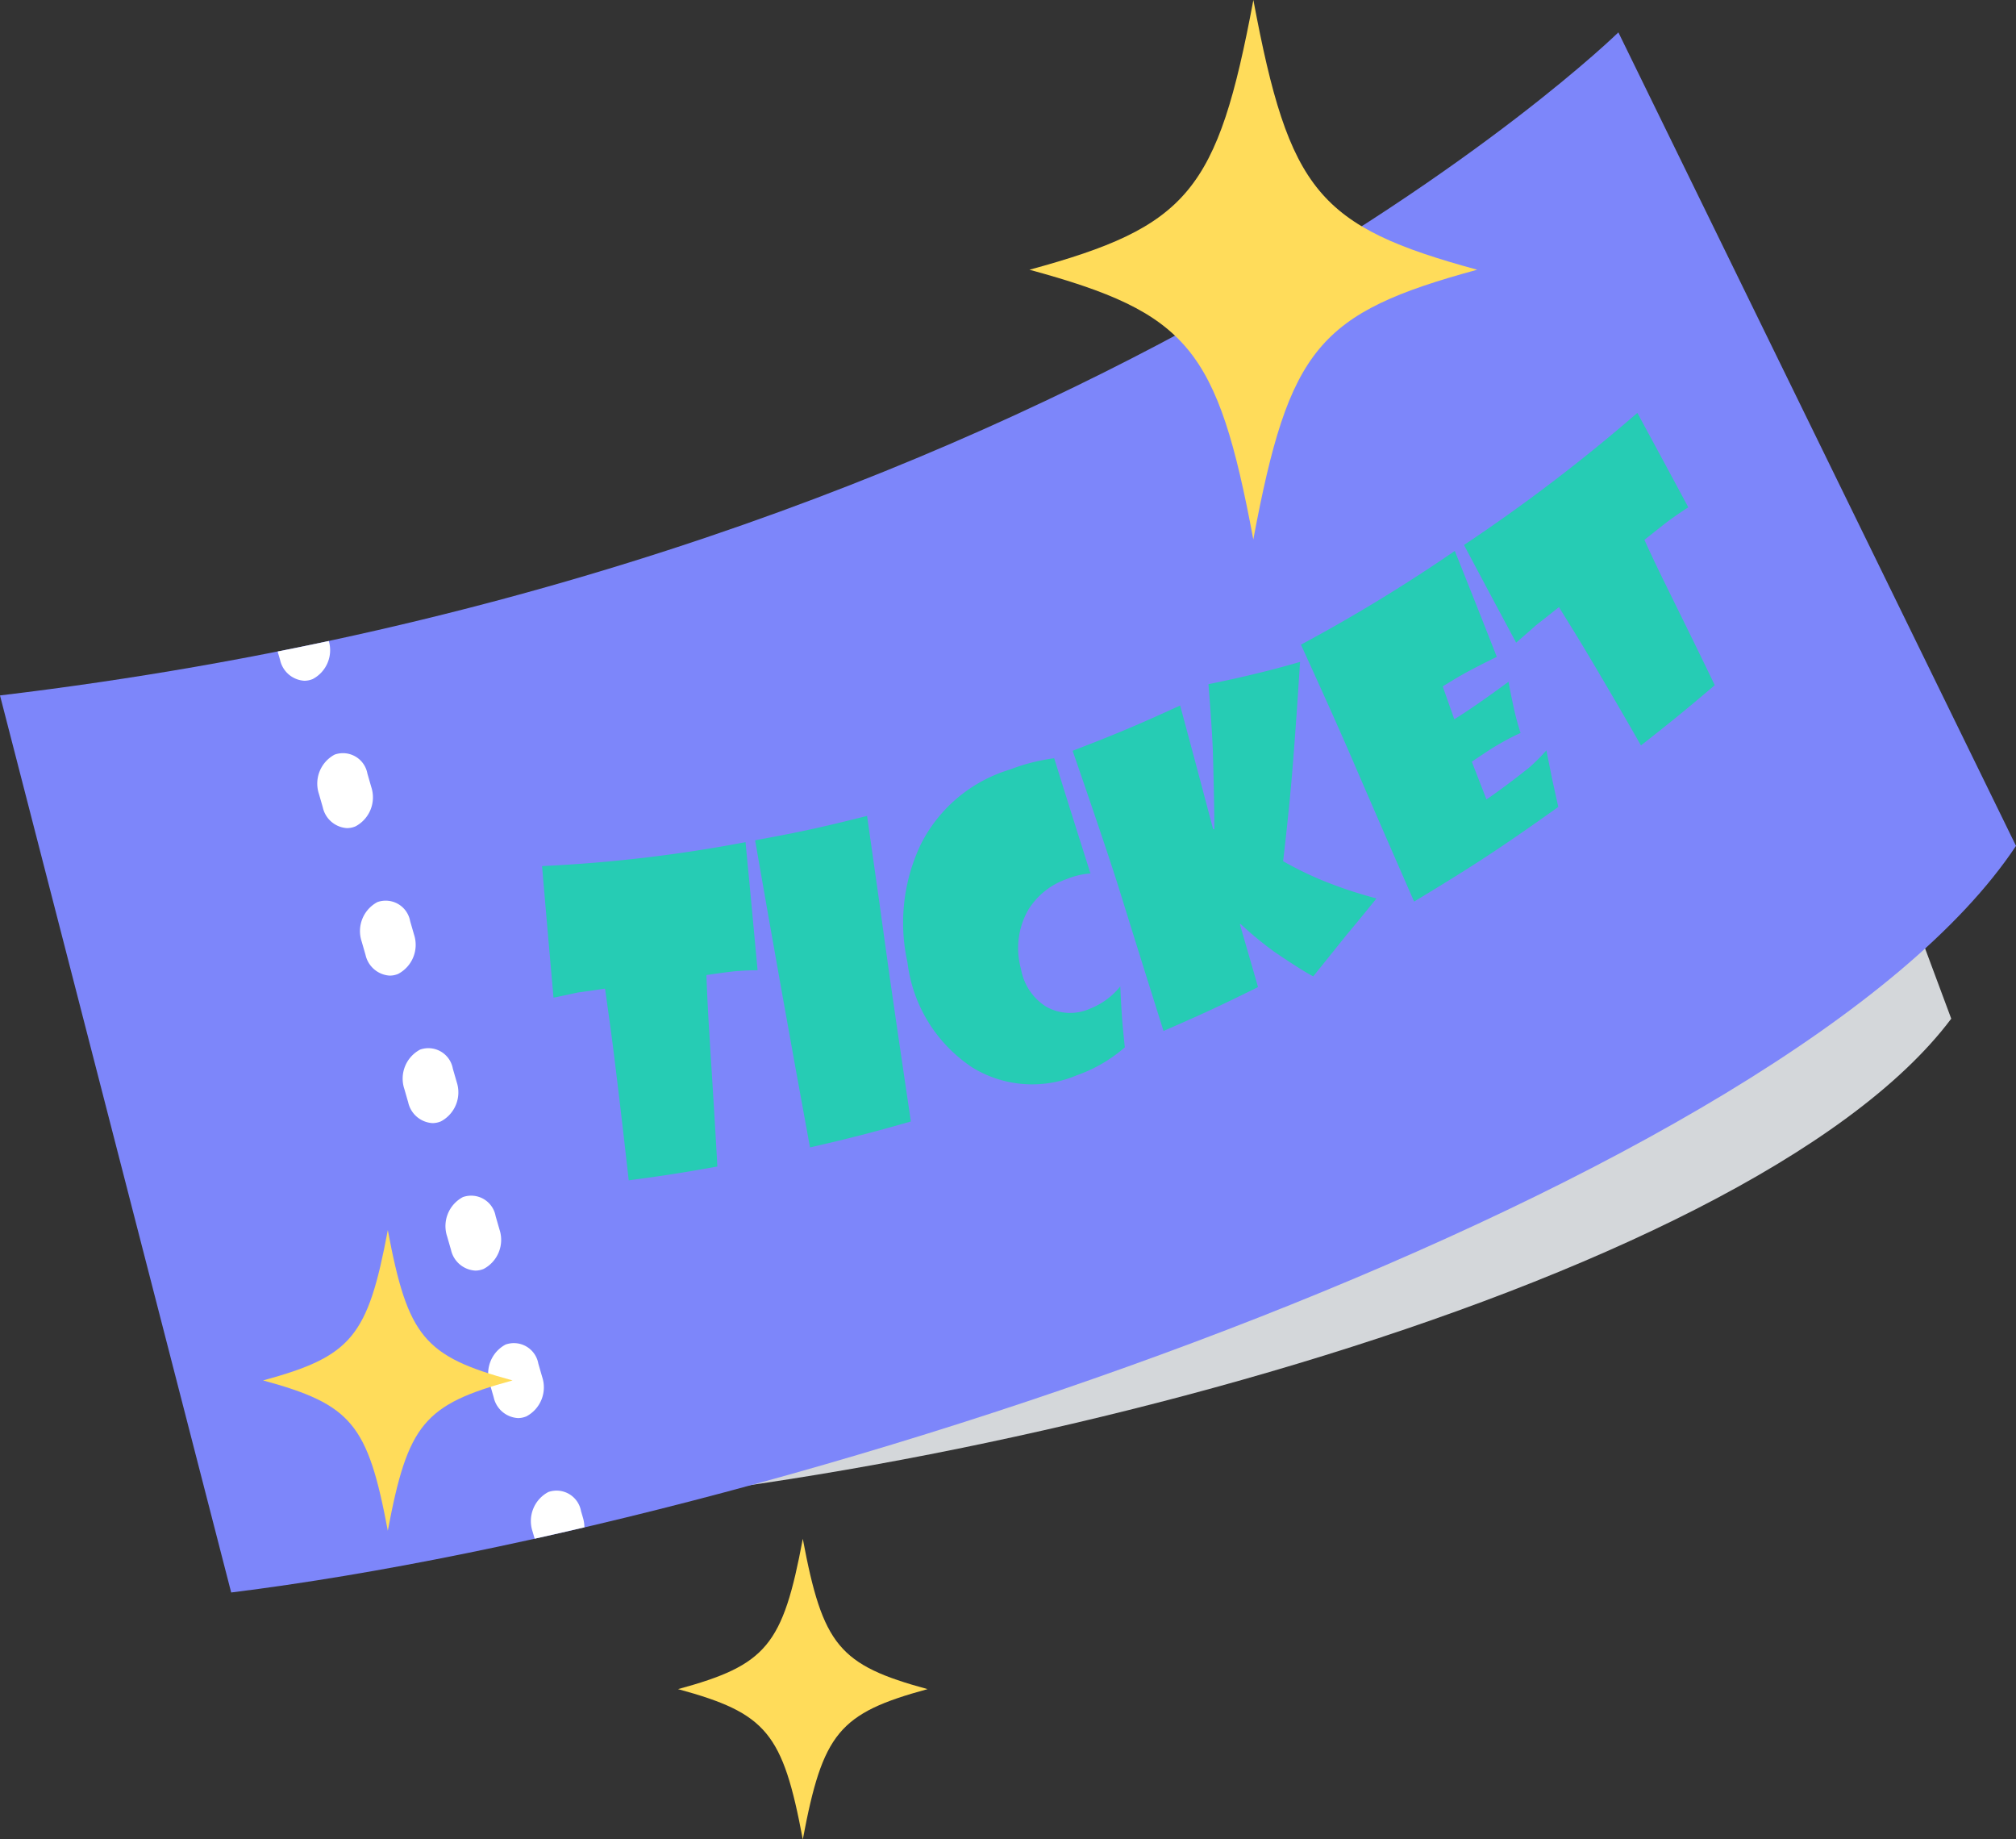 <svg id="ticket" xmlns="http://www.w3.org/2000/svg" xmlns:xlink="http://www.w3.org/1999/xlink" width="104.389" height="95.222" viewBox="0 0 104.389 95.222">
  <rect x="0" y="0" width="104.389" height="95.222" fill="#333333" stroke="none"/>
  <defs>
    <clipPath id="clip-path">
      <rect id="長方形_284" data-name="長方形 284" width="104.389" height="95.222" fill="none"/>
    </clipPath>
  </defs>
  <g id="グループ_590" data-name="グループ 590" transform="translate(0)" clip-path="url(#clip-path)">
    <path id="パス_503" data-name="パス 503" d="M26.636,43.068,33.58,84.555c25.113-.654,68.077-11.584,78.645-25.663L97.9,20.428S72.858,42.1,26.636,43.068" transform="translate(-11.189 -6.156)" fill="#d4d7da"/>
    <path id="パス_504" data-name="パス 504" d="M0,36.726,11.971,83.165C42.139,79.415,92.9,61.82,104.389,44.514L83.8,2.4S55.547,30.092,0,36.726" transform="translate(0 -0.724)" fill="#7d86fa"/>
    <path id="パス_505" data-name="パス 505" d="M38.727,90.222a1.37,1.37,0,0,1-1.255-1.073l-.2-.695a1.7,1.7,0,0,1,.817-2.039,1.286,1.286,0,0,1,1.693.984l.2.694a1.7,1.7,0,0,1-.817,2.04,1.129,1.129,0,0,1-.438.089m-2.212-7.635a1.37,1.37,0,0,1-1.254-1.073l-.2-.694a1.7,1.7,0,0,1,.817-2.039,1.287,1.287,0,0,1,1.693.984l.2.694a1.7,1.7,0,0,1-.817,2.04,1.13,1.13,0,0,1-.438.089M34.3,74.952a1.371,1.371,0,0,1-1.255-1.073l-.2-.694a1.7,1.7,0,0,1,.817-2.039,1.287,1.287,0,0,1,1.693.983l.2.694a1.7,1.7,0,0,1-.816,2.039,1.122,1.122,0,0,1-.438.09M32.09,67.317a1.371,1.371,0,0,1-1.255-1.074l-.2-.694a1.7,1.7,0,0,1,.817-2.04,1.287,1.287,0,0,1,1.693.984l.2.694a1.7,1.7,0,0,1-.817,2.039,1.118,1.118,0,0,1-.438.09m-2.212-7.635a1.37,1.37,0,0,1-1.255-1.075l-.2-.694a1.7,1.7,0,0,1,.817-2.039,1.287,1.287,0,0,1,1.692.984l.2.694a1.7,1.7,0,0,1-.817,2.039,1.117,1.117,0,0,1-.438.09" transform="translate(-11.908 -16.81)" fill="#fff"/>
    <path id="パス_506" data-name="パス 506" d="M50.115,111.878l-.11-.378a1.287,1.287,0,0,0-1.692-.985,1.7,1.7,0,0,0-.818,2.039l.11.378h0q1.279-.284,2.577-.588a1.906,1.906,0,0,0-.067-.467" transform="translate(-19.92 -33.275)" fill="#fff"/>
    <path id="パス_507" data-name="パス 507" d="M24.81,48.1l.11.378a1.37,1.37,0,0,0,1.254,1.074,1.13,1.13,0,0,0,.438-.09,1.688,1.688,0,0,0,.83-1.968q-1.309.28-2.646.544c.006.021.007.042.013.063" transform="translate(-10.416 -14.31)" fill="#fff"/>
    <path id="パス_508" data-name="パス 508" d="M58.928,62.4c.254,2.65.379,3.977.624,6.632-.235,0-.622.006-1.122.048-.307.025-.823.1-1.526.2.012.422.053,1.45.15,3.046.094,1.545.248,3.843.416,6.866-1.829.328-2.747.472-4.59.715-.164-1.441-.418-3.732-.8-6.794-.134-1.061-.284-2.112-.426-3.131-.561.085-.842.125-1.4.2-.507.111-.761.165-1.269.27-.241-2.723-.36-4.086-.593-6.813A74.631,74.631,0,0,0,58.928,62.4" transform="translate(-20.324 -18.803)" fill="#26ccb4"/>
    <path id="パス_509" data-name="パス 509" d="M73.219,60.464c.481,3.361.717,5.044,1.182,8.414q.39,2.72,1.085,7.4c-2.077.592-3.122.861-5.223,1.343q-1.459-7.939-2.842-15.9c2.332-.428,3.492-.681,5.8-1.262" transform="translate(-28.321 -18.22)" fill="#26ccb4"/>
    <path id="パス_510" data-name="パス 510" d="M90.344,62.145a4.058,4.058,0,0,0-1.236.295A3.784,3.784,0,0,0,87.1,64.073a4,4,0,0,0-.351,3.02,2.879,2.879,0,0,0,1.312,1.956,2.534,2.534,0,0,0,2.293.084,3.768,3.768,0,0,0,1.536-1.14c.012.289.034.827.088,1.585.035.5.09,1.029.147,1.571a7.648,7.648,0,0,1-2.486,1.446,5.929,5.929,0,0,1-5.393-.393,7.615,7.615,0,0,1-3.376-5.45,9.438,9.438,0,0,1,.7-6.132,7.623,7.623,0,0,1,4.61-3.854,9.832,9.832,0,0,1,2.287-.583c.747,2.39,1.123,3.583,1.879,5.965" transform="translate(-33.881 -16.929)" fill="#26ccb4"/>
    <path id="パス_511" data-name="パス 511" d="M107.548,49.047c-.053.761-.145,2.355-.336,4.815-.1,1.355-.269,3.182-.542,5.5a18.211,18.211,0,0,0,1.957.963,22.422,22.422,0,0,0,2.877.964c-.314.392-.829,1.029-1.559,1.9-.4.5-.972,1.214-1.716,2.136-.318-.164-1-.581-2.023-1.279a18.716,18.716,0,0,1-1.74-1.434l-.034.017c.377,1.3.565,1.949.94,3.25-1.941.96-2.921,1.415-4.895,2.271-.952-3.024-1.425-4.538-2.367-7.571-.527-1.652-1.312-3.959-2.339-6.933,2.247-.864,3.362-1.333,5.567-2.344.69,2.563,1.033,3.846,1.712,6.418l.058-.027c0-.843-.023-2.226-.079-4.135-.038-.824-.11-1.946-.226-3.36.967-.2,1.45-.3,2.417-.534q1.177-.282,2.328-.619" transform="translate(-40.23 -14.779)" fill="#26ccb4"/>
    <path id="パス_512" data-name="パス 512" d="M124.125,40.831c.874,2.185,1.309,3.28,2.172,5.478-.207.1-.659.32-1.325.669-.454.238-.948.534-1.476.861.241.681.362,1.021.6,1.7.589-.361,1.532-1,2.809-1.944.04.245.128.694.267,1.34.084.388.2.828.354,1.314a12.022,12.022,0,0,0-1.228.645c-.293.169-.727.461-1.294.841.3.782.455,1.172.757,1.955.407-.276,1.156-.81,2.193-1.634a9.6,9.6,0,0,0,.912-.909q.058.3.289,1.45.126.589.327,1.48c-2.931,2.088-4.426,3.069-7.467,4.9-1.188-2.714-1.78-4.073-2.96-6.8q-1-2.345-2.9-6.5a85.1,85.1,0,0,0,7.971-4.855" transform="translate(-48.792 -12.304)" fill="#26ccb4"/>
    <path id="パス_513" data-name="パス 513" d="M139.683,30.587c1.06,1.953,1.588,2.931,2.642,4.893-.208.134-.548.356-.98.671-.266.194-.7.546-1.291,1.013.144.328.506,1.119,1.1,2.324.571,1.167,1.435,2.9,2.541,5.2-1.51,1.284-2.275,1.907-3.822,3.118-.6-1.047-1.558-2.719-2.873-4.921-.456-.764-.924-1.512-1.374-2.239-.47.377-.706.563-1.179.933-.413.366-.621.547-1.037.908-1.083-2.018-1.623-3.029-2.7-5.056a89.426,89.426,0,0,0,8.979-6.841" transform="translate(-54.904 -9.217)" fill="#26ccb4"/>
    <path id="パス_514" data-name="パス 514" d="M115.1,13.964c-8.226,2.239-9.732,4.054-11.591,13.964-1.859-9.91-3.365-11.724-11.591-13.964C100.147,11.724,101.653,9.91,103.512,0c1.859,9.91,3.365,11.724,11.591,13.964" transform="translate(-38.612)" fill="#ffdc5a"/>
    <path id="パス_515" data-name="パス 515" d="M73.46,121.8c-4.584,1.248-5.424,2.259-6.46,7.782-1.036-5.523-1.875-6.535-6.459-7.782,4.584-1.248,5.424-2.259,6.459-7.782,1.036,5.523,1.876,6.535,6.46,7.782" transform="translate(-25.431 -34.356)" fill="#ffdc5a"/>
    <path id="パス_516" data-name="パス 516" d="M36.408,98.929c-4.584,1.248-5.424,2.259-6.46,7.782-1.036-5.523-1.875-6.535-6.459-7.782,4.584-1.248,5.424-2.259,6.459-7.782,1.036,5.523,1.876,6.535,6.46,7.782" transform="translate(-9.867 -27.466)" fill="#ffdc5a"/>
  </g>
</svg>
